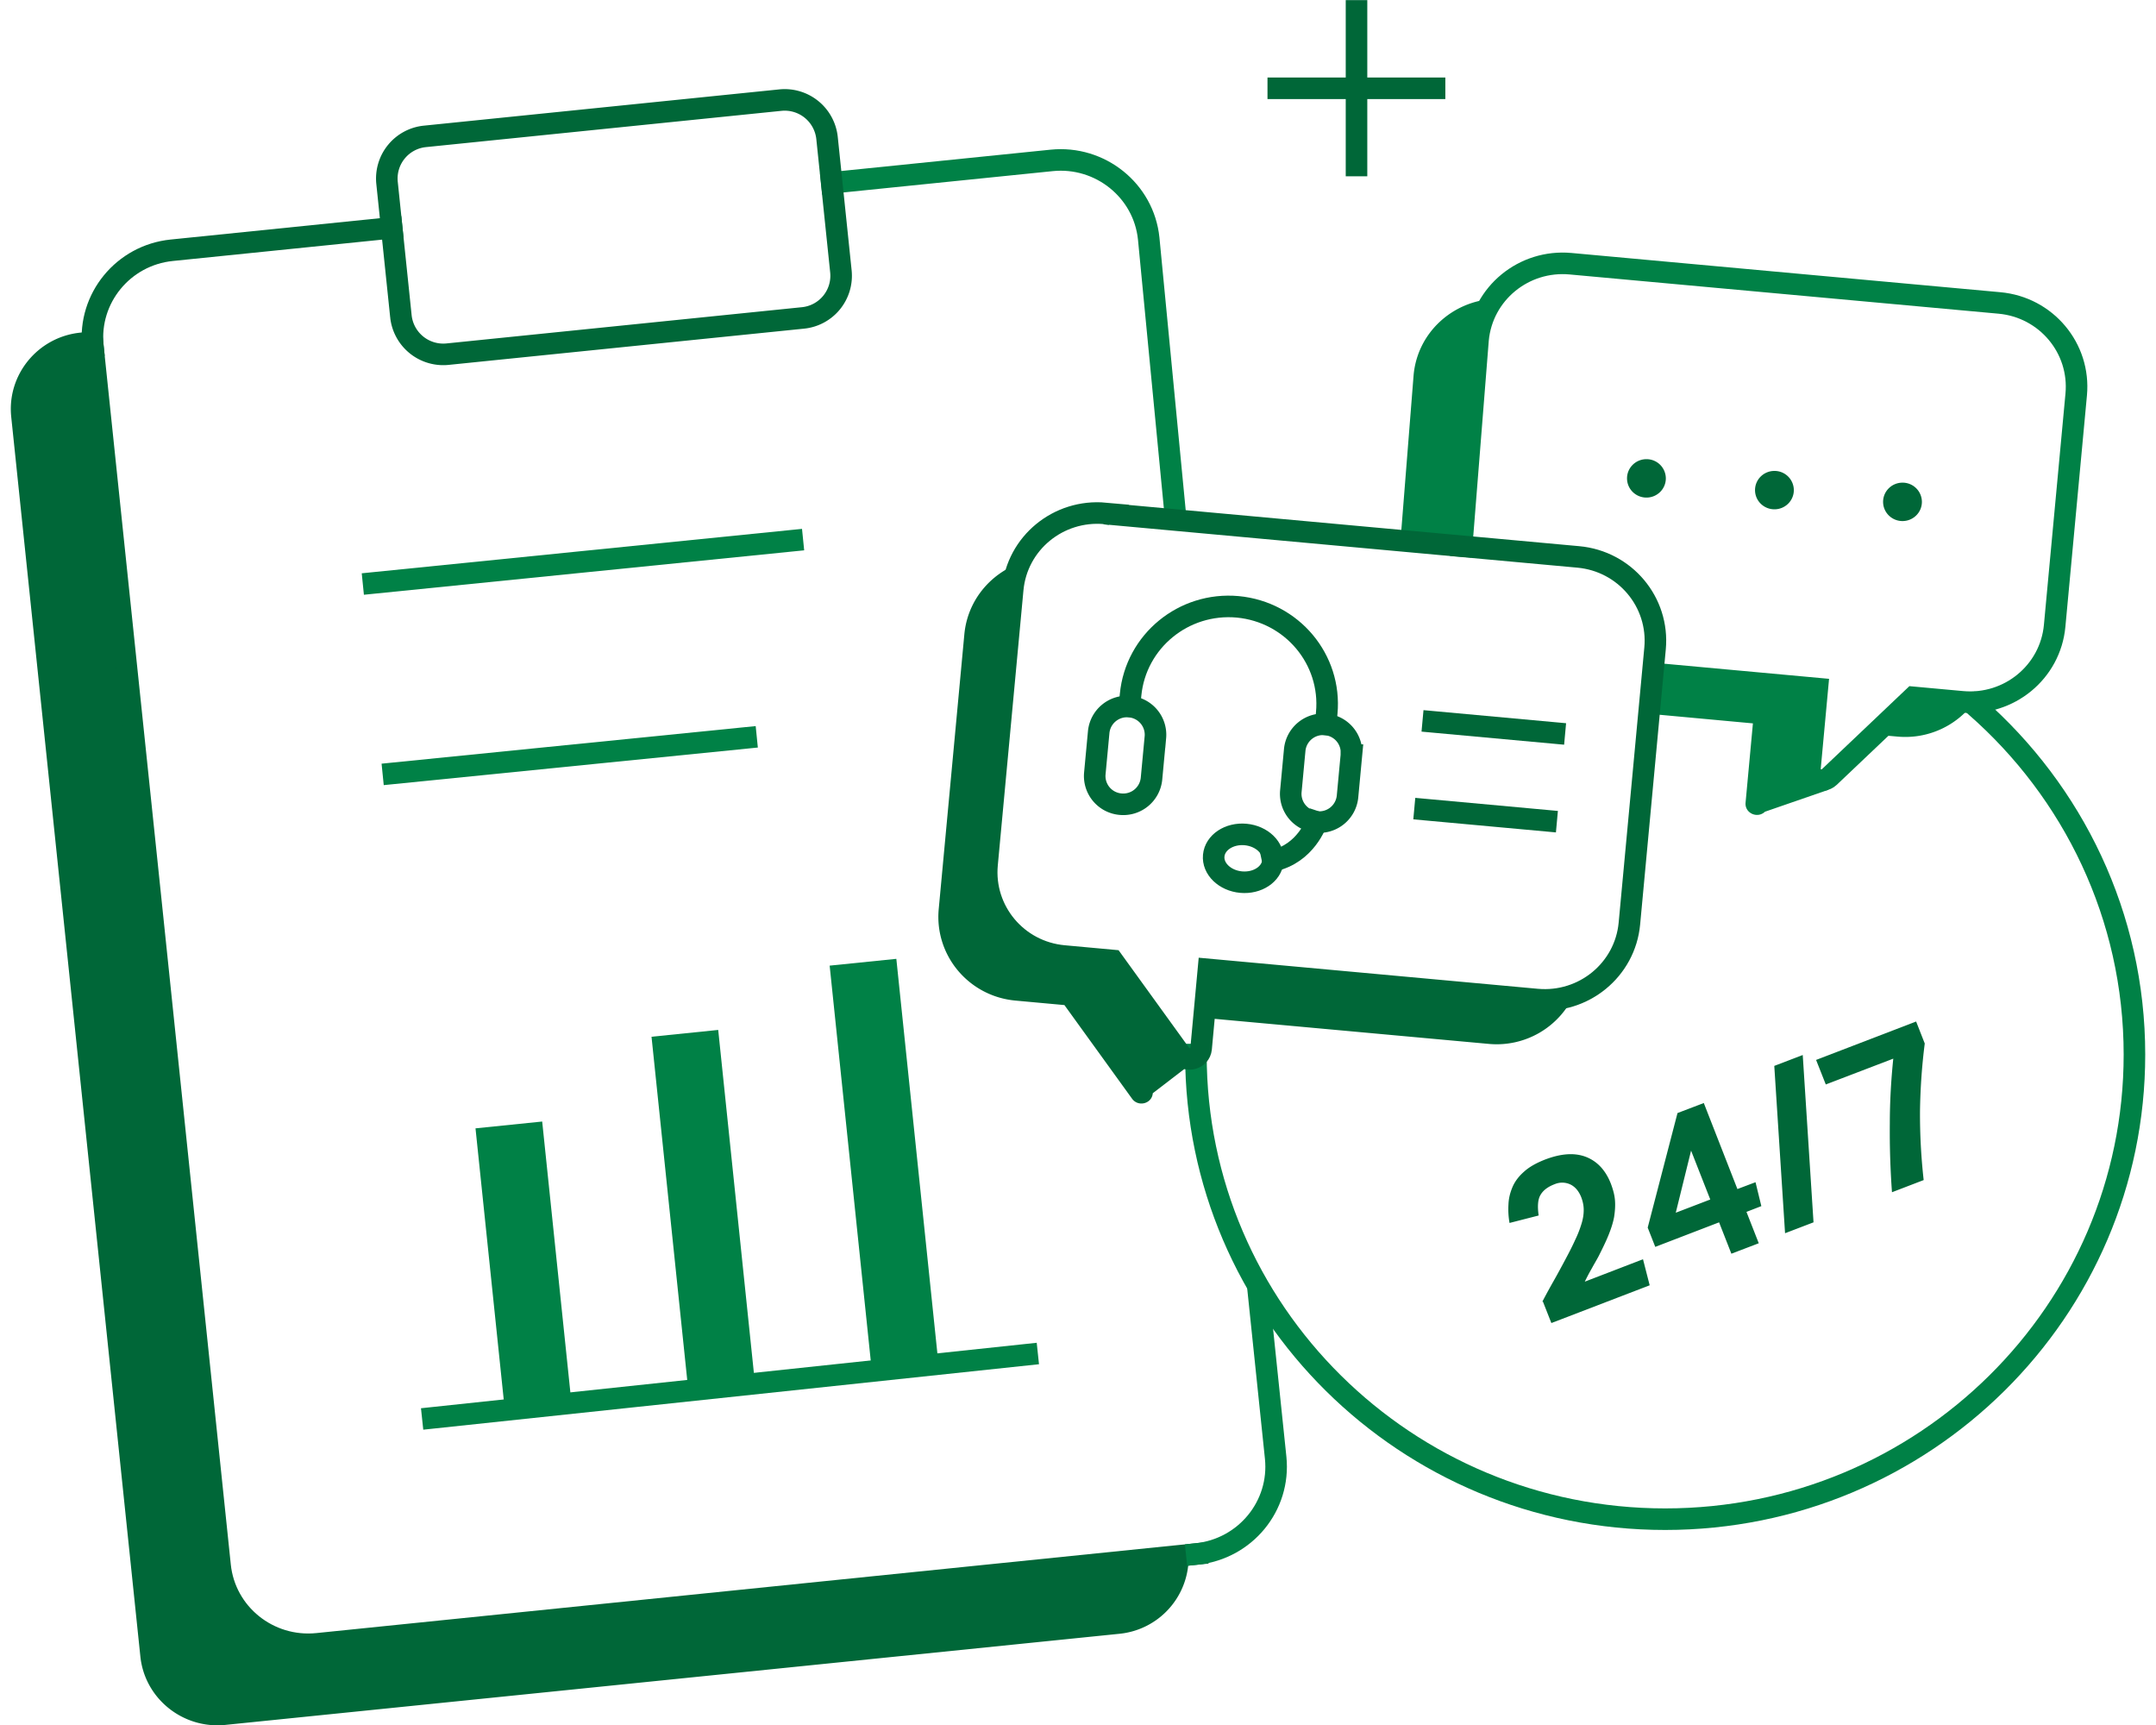 <svg width="100" height="80" fill="none" xmlns="http://www.w3.org/2000/svg"><g clip-path="url(#support__a)"><path d="M14.588 76.245c-1.97.198-3.74-1.218-3.94-3.177L4.66 15.584v-.257l-.93.099c-1.97.198-3.41 1.95-3.21 3.9l5.99 57.493c.2 1.95 1.969 3.375 3.938 3.177L51.92 75.77a3.56 3.56 0 0 0 3.21-3.642l-40.542 4.137v-.02Z" fill="#006738"/><path d="m55.508 72.068-40.791 4.167c-2.26.228-4.28-1.395-4.51-3.632L6.978 41.614 4.308 16.06" stroke="#006738" stroke-miterlimit="10" stroke-linecap="square"/><path d="m58.398 60.211.77 7.394c.23 2.236-1.41 4.226-3.66 4.463" stroke="#008146" stroke-miterlimit="10" stroke-linecap="square"/><path d="m18.166 10.566-10.198 1.04c-2.25.227-3.89 2.226-3.66 4.453" stroke="#006738" stroke-miterlimit="10" stroke-linecap="square"/><path d="m54.489 23.62-1.21-12.559c-.23-2.227-2.25-3.85-4.499-3.622L38.582 8.478M17.326 27.035l19.426-1.96M18.246 35.864l16.357-1.643" stroke="#008146" stroke-miterlimit="10" stroke-linecap="square"/><path d="m36.187 4.644-16.47 1.68a1.965 1.965 0 0 0-1.766 2.15l.645 6.202a1.975 1.975 0 0 0 2.172 1.748l16.47-1.679a1.965 1.965 0 0 0 1.766-2.15l-.645-6.202a1.975 1.975 0 0 0-2.172-1.749Z" stroke="#006738" stroke-miterlimit="10" stroke-linecap="square"/><path d="M91.641 32.766C96.151 36.715 99 42.485 99 48.908c0 11.897-9.748 21.547-21.766 21.547-12.017 0-21.765-9.64-21.765-21.547" stroke="#008146" stroke-miterlimit="10" stroke-linecap="square"/><path d="m76.973 31.262 7.319.672-.34 3.672c-.05.485.54.762.9.426l3.889-3.692 2.27.208c2.169.198 4.088-1.376 4.288-3.523l1-10.729c.2-2.148-1.39-4.048-3.56-4.246l-19.894-1.82c-2.17-.198-4.09 1.376-4.29 3.523l-.76 9.571" stroke="#008146" stroke-miterlimit="10" stroke-linecap="square"/><path d="m67.787 25.333.76-9.57c.07-.713.34-1.357.73-1.9-1.92.108-3.53 1.573-3.71 3.523l-.61 7.7 2.82.257.01-.01Zm16.156 10.273.34-3.672-7.319-.673-.3-.197-.19 2.038 4.83.446-.34 3.672c-.05.485.54.762.9.425l2.949-1.02s-.88-.999-.87-1.029v.01Zm7.059-3.058-2.27-.208-1.82 1.722 1.11.1a3.962 3.962 0 0 0 3.56-1.624c-.19.01-.38.02-.58 0v.01Z" fill="#008146"/><path d="m51.25 23.819 21.955 2.009c2.17.198 3.76 2.098 3.56 4.246l-1.19 12.757c-.2 2.148-2.12 3.722-4.29 3.524L56.05 44.959l-.34 3.672c-.05.485-.68.654-.96.258l-3.14-4.345-2.27-.208c-2.169-.198-3.758-2.098-3.558-4.246l1.19-12.758c.2-2.148 2.119-3.721 4.289-3.523l-.01.01Z" stroke="#006738" stroke-miterlimit="10" stroke-linecap="square"/><path d="m51.599 44.554-2.27-.208c-2.17-.198-3.759-2.098-3.559-4.246l1.19-12.758c.04-.435.17-.841.34-1.227-1.38.505-2.42 1.742-2.57 3.286l-1.19 12.757c-.2 2.148 1.39 4.048 3.56 4.246l2.27.208 3.139 4.345c.29.396.92.228.96-.257l1.65-1.267-3.53-4.88h.01Zm19.685 1.801L56.058 44.96l-.21 2.246 13.217 1.208a3.95 3.95 0 0 0 3.95-2.297c-.54.198-1.12.288-1.72.238h-.01Z" fill="#006738"/><path d="M53.59 34.193a1.31 1.31 0 0 0-1.194-1.422 1.316 1.316 0 0 0-1.436 1.18l-.18 1.922a1.31 1.31 0 0 0 1.193 1.422 1.316 1.316 0 0 0 1.436-1.18l.18-1.922Zm9.09.826a1.31 1.31 0 0 0-1.192-1.422 1.316 1.316 0 0 0-1.436 1.18l-.18 1.922a1.31 1.31 0 0 0 1.193 1.422 1.316 1.316 0 0 0 1.436-1.18l.18-1.922Z" stroke="#006738" stroke-miterlimit="10" stroke-linecap="square"/><path d="m61.487 33.597.05-.534c.23-2.485-1.61-4.682-4.13-4.92-2.509-.227-4.728 1.594-4.968 4.078l-.05.535m6.654 7.175c.057-.61-.512-1.16-1.271-1.23-.76-.069-1.42.37-1.477.979-.058.61.512 1.16 1.27 1.23.76.069 1.42-.37 1.478-.979Z" stroke="#006738" stroke-miterlimit="10" stroke-linecap="square"/><path d="M61.067 38.12s-.49 1.475-2.03 1.801m7.44-6.443 5.618.515m-5.999 3.553 5.619.515" stroke="#006738" stroke-miterlimit="10" stroke-linecap="square"/><path d="M82.302 23.62c.497 0 .9-.398.9-.89a.895.895 0 0 0-.9-.89c-.497 0-.9.398-.9.89s.403.89.9.89Zm5.94.545c.497 0 .9-.398.9-.89a.895.895 0 0 0-.9-.891c-.497 0-.9.399-.9.89 0 .492.403.891.9.891Zm-11.877-1.089c.497 0 .9-.398.9-.89a.895.895 0 0 0-.9-.891c-.497 0-.9.399-.9.89 0 .493.403.891.9.891Z" fill="#006738"/><path d="M62.918.5v7.176m3.62-3.582h-7.249" stroke="#006738" stroke-miterlimit="10" stroke-linecap="square"/><path d="m25.148 52.013-3.093.316 1.34 12.877 3.093-.315-1.34-12.878Zm8.164-4.248-3.093.316 1.692 16.264 3.093-.315-1.692-16.265Zm8.262-3.297-3.093.315 1.944 18.686 3.093-.315-1.944-18.686Z" fill="#008146"/><path d="m20.076 65.754 27.565-2.93" stroke="#008146" stroke-miterlimit="10" stroke-linecap="square"/><path d="M71.536 60.37c.18-.347.36-.673.54-.99.18-.317.36-.653.54-.99.18-.336.33-.633.45-.9.13-.268.22-.515.29-.743.07-.227.1-.435.1-.633s-.04-.396-.12-.604c-.11-.267-.27-.465-.49-.574a.89.89 0 0 0-.73-.02c-.32.119-.54.287-.66.495-.13.208-.15.535-.09.96l-1.35.346a3.579 3.579 0 0 1-.05-.86c.01-.288.08-.555.19-.812s.29-.495.54-.713c.24-.218.58-.406.99-.564.74-.277 1.36-.317 1.89-.109.52.208.9.624 1.14 1.237.1.268.17.515.19.772.02.258 0 .505-.04.772-.05.268-.14.545-.26.842-.12.297-.28.623-.46.98-.1.188-.21.366-.31.554-.11.188-.22.396-.33.623l2.7-1.039.31 1.208-4.56 1.751-.39-.99h-.03Zm4.89-3.445 1.38-5.305 1.22-.465 1.559 3.989.84-.317.27 1.109-.69.267.57 1.455-1.27.485-.57-1.455-2.96 1.138-.35-.89v-.01Zm2.9-1.296-.89-2.267-.71 2.88 1.6-.613Zm4.789 1.059-1.32.505-.5-7.76 1.32-.505.5 7.76Zm3.639-1.396a38.612 38.612 0 0 1-.1-3.187c0-1.029.06-2.028.16-3.008l-3.13 1.197-.45-1.138 4.64-1.782.4 1.02a27.879 27.879 0 0 0-.22 3.128 27.36 27.36 0 0 0 .17 3.206l-1.47.564Z" fill="#006738"/></g><defs><clipPath id="support__a"><path fill="#fff" transform="translate(.5 .006)" d="M0 0h99v80H0z"/></clipPath></defs></svg>